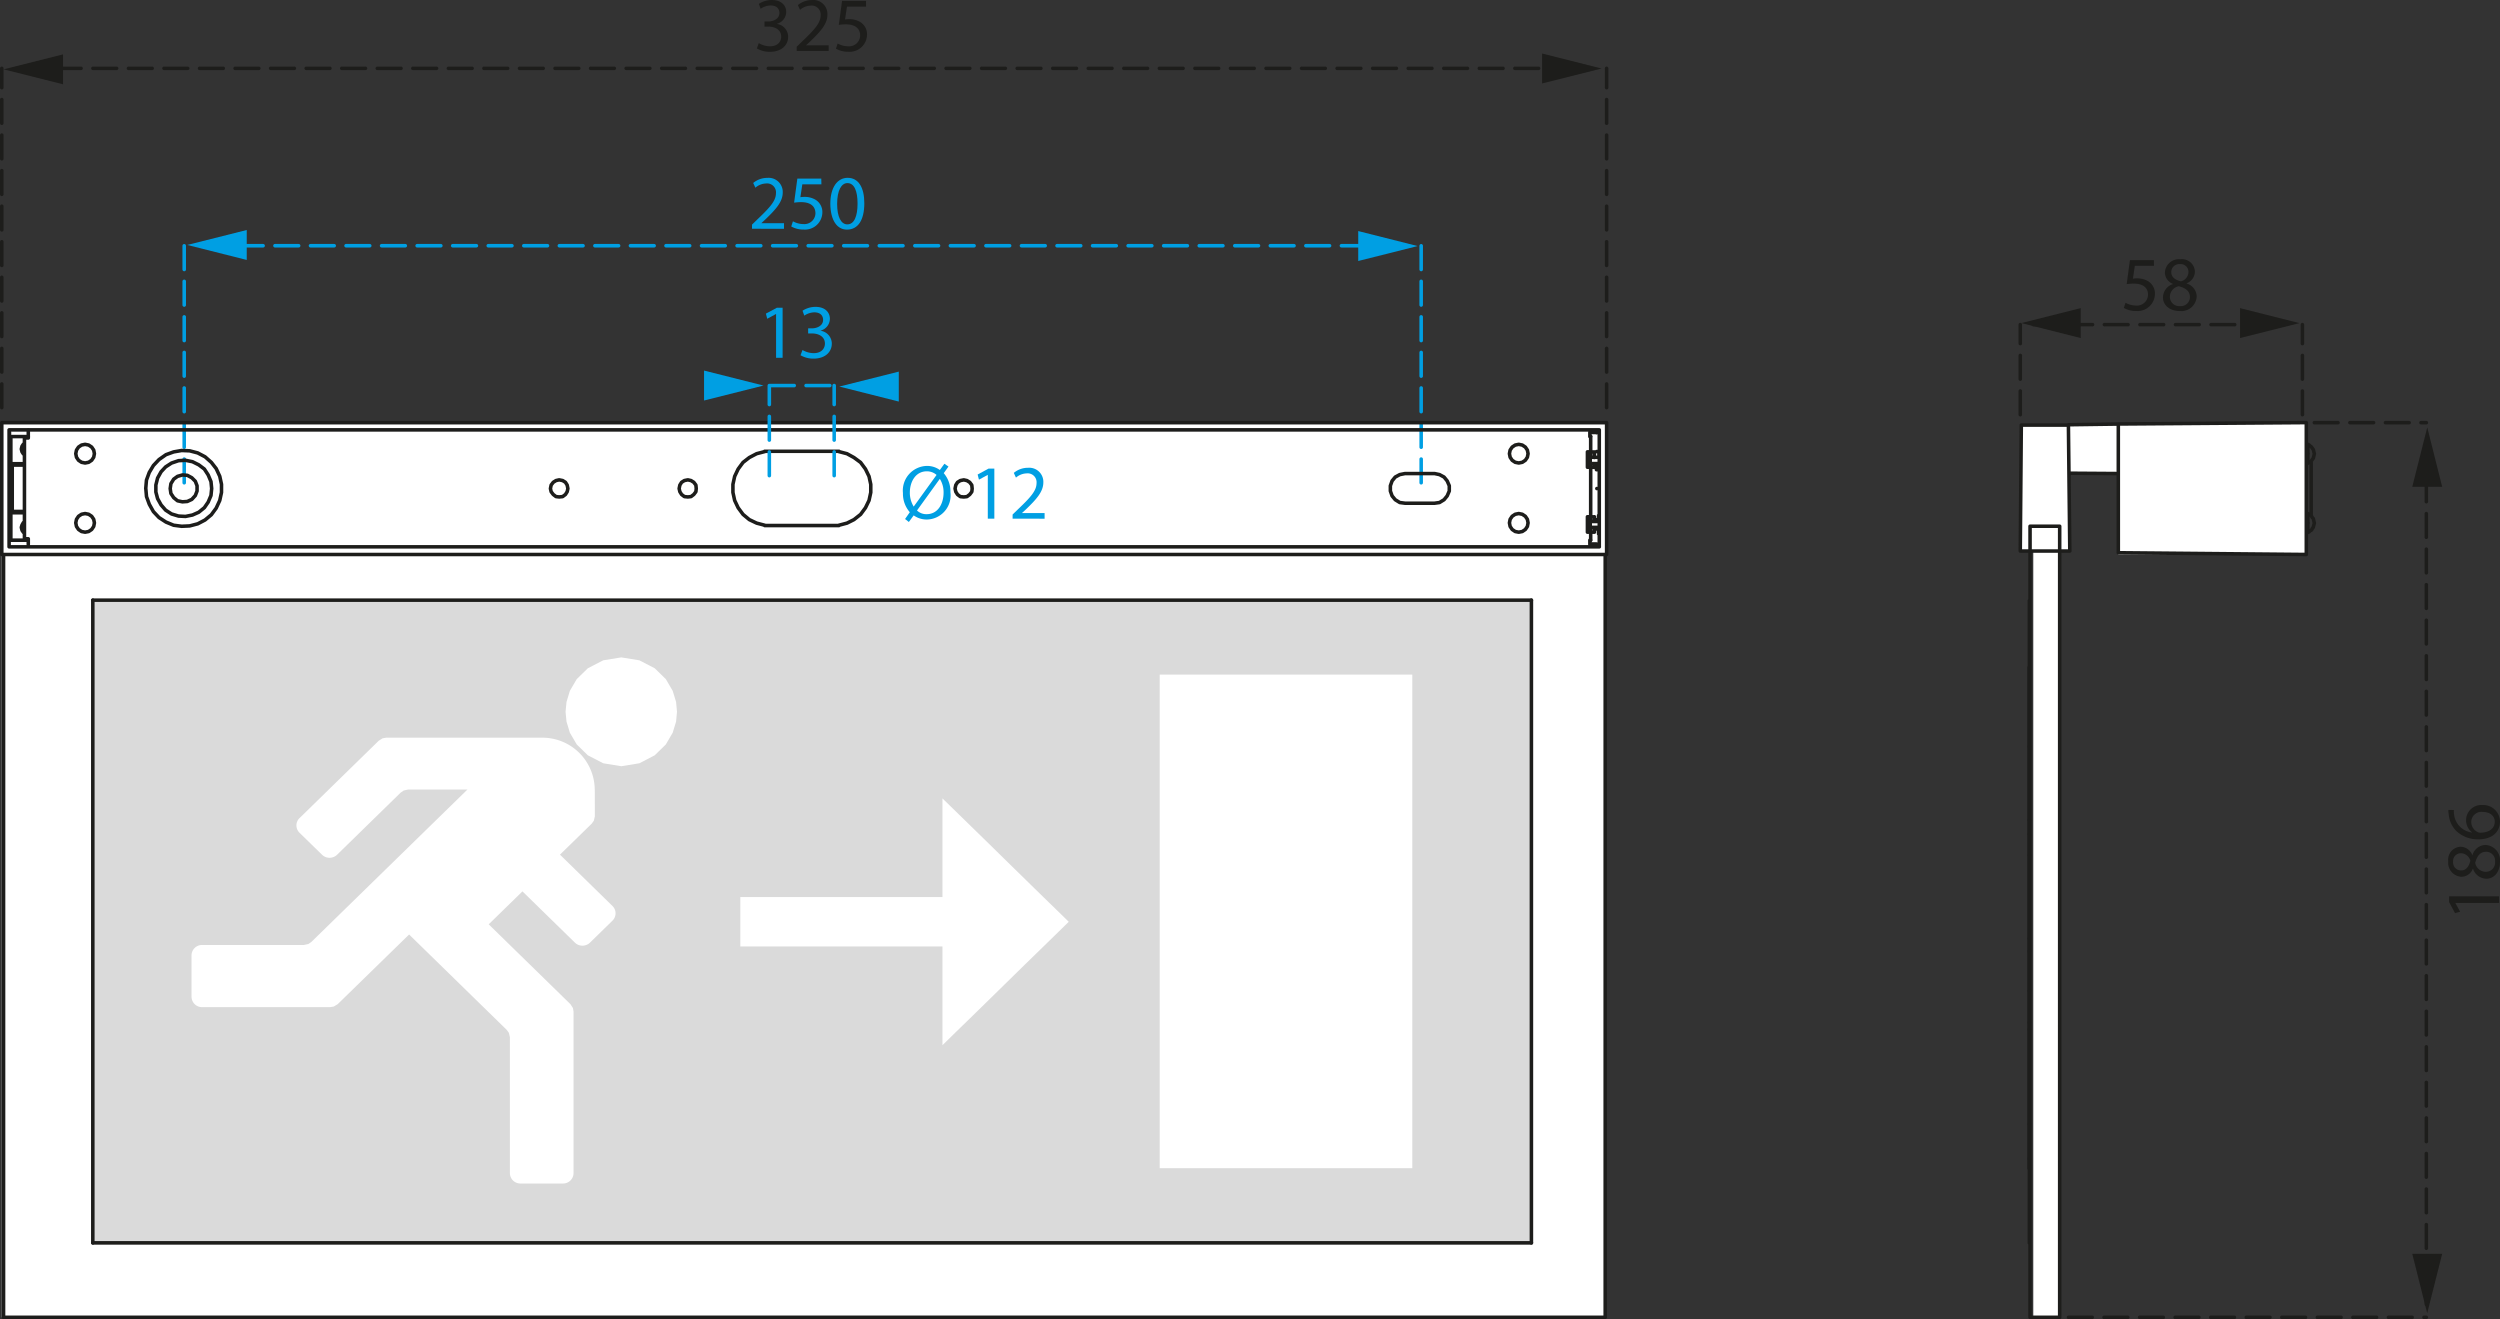 <svg xmlns="http://www.w3.org/2000/svg" width="210.976" height="111.32" viewBox="0 0 210.976 111.32">
  <rect x="0" y="0" width="210.976" height="111.32" fill="#333333" stroke="none"/>
  <title>LK9004B20</title>
  <g id="Laag_3" data-name="Laag 3">
    <rect x="0.15" y="35.668" width="135.314" height="75.502" style="fill: #fff"/>
    <rect x="170.581" y="35.873" width="4.092" height="10.627" style="fill: #fff"/>
    <rect x="171.59" y="44.52" width="2.229" height="66.65" style="fill: #fff"/>
    <rect x="174.673" y="35.873" width="5.463" height="4.072" style="fill: #fff"/>
    <rect x="178.765" y="35.729" width="15.865" height="11.064" style="fill: #fff"/>
    <rect x="7.843" y="50.68" width="121.375" height="54.187" style="fill: #dadada"/>
  </g>
  <g id="Laag_1" data-name="Laag 1">
    <g>
      <path d="M64.034,4.784a1.908,1.908,0,0,0,.936.267c.734,0,.962-.469.955-.82-.006-.591-.539-.844-1.092-.844h-.318v-.43h.318c.416,0,.942-.214.942-.715,0-.338-.214-.637-.74-.637a1.549,1.549,0,0,0-.845.28l-.15-.416a2.013,2.013,0,0,1,1.1-.325c.832,0,1.209.494,1.209,1.007a1.05,1.05,0,0,1-.78,1v.013a1.1,1.1,0,0,1,.943,1.085c0,.677-.527,1.268-1.541,1.268a2.152,2.152,0,0,1-1.1-.286Z" transform="translate(0 -1.144)" style="fill: #1d1d1b"/>
      <path d="M67.232,5.44V5.09l.449-.436c1.079-1.027,1.566-1.573,1.572-2.211a.754.754,0,0,0-.838-.825,1.435,1.435,0,0,0-.9.358l-.182-.4a1.852,1.852,0,0,1,1.2-.429,1.189,1.189,0,0,1,1.294,1.228c0,.78-.566,1.411-1.456,2.269l-.339.312v.013h1.9V5.44Z" transform="translate(0 -1.144)" style="fill: #1d1d1b"/>
      <path d="M73.089,1.7H71.477l-.162,1.086a2.246,2.246,0,0,1,.344-.026,1.785,1.785,0,0,1,.91.227,1.206,1.206,0,0,1,.6,1.086A1.465,1.465,0,0,1,71.6,5.512a2.072,2.072,0,0,1-1.054-.26l.143-.436a1.885,1.885,0,0,0,.9.235.933.933,0,0,0,1-.917c-.007-.546-.37-.936-1.216-.936a4.475,4.475,0,0,0-.585.045l.273-2.028h2.022Z" transform="translate(0 -1.144)" style="fill: #1d1d1b"/>
    </g>
    <g>
      <path d="M63.462,20.449V20.1l.449-.436c1.079-1.027,1.567-1.573,1.573-2.211a.753.753,0,0,0-.838-.825,1.438,1.438,0,0,0-.9.357l-.183-.4a1.857,1.857,0,0,1,1.2-.43,1.189,1.189,0,0,1,1.293,1.229c0,.78-.565,1.411-1.456,2.268l-.338.313v.013h1.9v.474Z" transform="translate(0 -1.144)" style="fill: #009fe3"/>
      <path d="M69.319,16.7H67.708l-.163,1.086a2.139,2.139,0,0,1,.345-.026,1.782,1.782,0,0,1,.909.227,1.205,1.205,0,0,1,.6,1.086,1.466,1.466,0,0,1-1.573,1.443,2.071,2.071,0,0,1-1.053-.26l.143-.436a1.889,1.889,0,0,0,.9.235.933.933,0,0,0,1-.917c-.007-.546-.371-.936-1.216-.936a4.306,4.306,0,0,0-.585.045l.273-2.028h2.021Z" transform="translate(0 -1.144)" style="fill: #009fe3"/>
      <path d="M72.94,18.291c0,1.437-.533,2.23-1.469,2.23-.825,0-1.384-.774-1.4-2.171,0-1.417.611-2.2,1.469-2.2C72.434,16.152,72.94,16.945,72.94,18.291Zm-2.294.065c0,1.1.338,1.723.858,1.723.585,0,.865-.683.865-1.762,0-1.04-.267-1.722-.859-1.722C71.01,16.6,70.646,17.206,70.646,18.356Z" transform="translate(0 -1.144)" style="fill: #009fe3"/>
    </g>
    <line x1="17.203" y1="20.737" x2="118.451" y2="20.737" style="fill: none;stroke: #009fe3;stroke-linecap: round;stroke-linejoin: round;stroke-width: 0.3px;stroke-dasharray: 2,1"/>
    <line x1="119.934" y1="20.742" x2="119.934" y2="41.205" style="fill: none;stroke: #009fe3;stroke-linecap: round;stroke-linejoin: round;stroke-width: 0.3px;stroke-dasharray: 2,1"/>
    <line x1="15.546" y1="20.742" x2="15.546" y2="41.205" style="fill: none;stroke: #009fe3;stroke-linecap: round;stroke-linejoin: round;stroke-width: 0.3px;stroke-dasharray: 2,1"/>
    <line x1="1.841" y1="5.768" x2="134.15" y2="5.768" style="fill: none;stroke: #1d1d1b;stroke-linecap: round;stroke-linejoin: round;stroke-width: 0.3px;stroke-dasharray: 2,1"/>
    <line x1="135.583" y1="34.401" x2="135.583" y2="5.768" style="fill: none;stroke: #1d1d1b;stroke-linecap: round;stroke-linejoin: round;stroke-width: 0.3px;stroke-dasharray: 2,1"/>
    <line x1="0.15" y1="34.401" x2="0.15" y2="5.768" style="fill: none;stroke: #1d1d1b;stroke-linecap: round;stroke-linejoin: round;stroke-width: 0.3px;stroke-dasharray: 2,1"/>
    <path d="M135.464,47.937v64.377M.3,112.314V47.937m135.167,64.377H.3M134.552,40.4h.148m-.736,0h.265m.323,0h.177m-.765,0h.265M2.063,38.606l-.088.059-.118.178-.029.2.029.207.118.2.088.059m-1.03.882h1.03m0-1.824-.088.059-.118.178-.059.234.059.236.118.176.088.059m-1.148.765H2.063m0,4.032H1.033m1.03.914-.088.058-.118.178-.029.2.029.236.118.176.088.059m0-.942-.088.059-.118.207-.059.2.059.236.118.176.088.089m0-1.737H.915m133.314.588h-.265m.736,0h-.148m-.47.03h-.118m.588.736h.177m-.647,0h.147m.323-.647h.353m-.736,0h.06m0,.559h-.06m.736,0h-.353m-.383,0-.087.088m.087-.088v-.559m0,0-.087-.089m0,0v.736m.117-5.505h.736m0,0h0m-.736,0h.765m-.765-.529v.529m0,0h0m0-.529v.529m.736-.529h0m0,0H134.2m0,0h0m.765,0H134.2m.736,5.387h0m0,0H134.2m.765.029H134.2m0,0v-.029m0,0v.529m0-.5v.5m0,0h0m0,0h.736m0,0h0m-.736,0h.765m-.795-8.007h.56M1.033,44.316V40.4m0,0-.118-.117m0-2.3v2.3m0,4.151v2.3m0-2.3.118-.119m133.9-5.061h-.206m.206,0v.5m0,0h.029m0,.529v-.529m0,.529h-.029m0,0v.5m-.206,0h.206m-.206-.383v.383m0-.383H134.7m0,4.622.205.119m0-.5v.5m.03-.5h-.03m.03,0v.5m0,0,.029.029m0,.5v-.5m0,.5h-.029m0,0V46.2m-.03,0h.03m-.03-.5v.5m0-.5-.176.088m0-8.125.235-.235m-.205,4.945v0m-.03,4.68.235.236m-.795-.236h.56M.15,36.812V47.937m0,0H135.583m0,0V36.812m0,0H.15m134.814.617V47.29m0-9.87H.768m134.2,9.87H.768m0,0V37.429m133.461,2.855v.3m0-1.3v.471m.323,0v-.471m0,1.3v-.3m-.323,5.387v.383m0-1.3v.384m.323,0v-.384m0,1.3v-.383M2.387,37.987H.8m0,0v-.351m0,9.095H2.387m132.165-1.973h-.323m.323-4.179h-.323m.323,5.475h-.323M2.387,47.084h0v-.353m131.782.353h0v-.353m0-9.095v.351m.383,1.3h-.323M2.387,46.731v-.118m116.182-5.505h2.5m0,0,.412.088.383.207.264.324.178.411v.442l-.178.413-.264.323-.383.236-.412.058m0,0h-2.5m0,0-.442-.058-.382-.236-.266-.323-.146-.413v-.442l.146-.411.266-.324.382-.207.442-.088M47.924,42.374l-.059-.294-.147-.235-.236-.147-.294-.059-.265.059-.235.147-.177.235-.059.294.059.266.177.234.235.178.265.029.294-.029.236-.178.147-.234.059-.266m10.832,0-.029-.294-.177-.235-.236-.147-.265-.059-.294.059-.235.147-.147.235-.06.294.06.266.147.234.235.178.294.029.265-.029.236-.178.177-.234.029-.266m23.284,0-.03-.294-.177-.235L81.6,41.7l-.265-.059-.294.059-.236.147-.147.235-.059.294.059.266.147.234.236.178.294.029.265-.029.235-.178.177-.234.03-.266M2.387,38.106v-.119m131.842,8.744h-.06m-.205-.677h.265m-.265-1.3v1.3m.265-1.3h-.265m0-4.179h.265m-.265-1.3v1.3m.265-1.3h-.265m.265-1.3h-.06M70.8,45.466v.028m-6.27,0H70.8m-6.27,0v-.028m0-6.211-.677.176-.618.324-.53.411-.412.56-.294.618-.147.677V42.7l.147.677.294.618.412.559.53.441.618.295.677.178m0-6.211v-.03m6.27,0h-6.27m6.27,0v.03m0,6.211.677-.178.589-.295.559-.441.412-.559.3-.618.147-.677v-.677l-.147-.677-.3-.618-.412-.56-.559-.411-.589-.324-.677-.176M2.387,46.613H2.063m.324-8.507H2.063m0,8.507V38.106m12.3,4.268.059-.412.236-.383.323-.235.412-.118.413.03.382.206.294.295.148.381v.442l-.148.384-.294.323-.382.176-.413.03-.412-.088-.323-.265-.236-.354-.059-.412m3.5,0-.058-.588-.236-.56-.324-.5-.471-.354-.53-.264-.589-.118-.588.031-.589.2-.5.324-.383.412-.294.529-.147.589v.589l.147.559.294.53.383.441.5.323.589.178.588.03.589-.119.53-.235.471-.383.324-.471.236-.558.058-.59m-5.563,0,.059-.707.236-.646.352-.589.471-.5.589-.412.648-.235.676-.118.678.028.677.178.618.324.53.47.411.53.3.648.147.677V42.7l-.147.677-.3.647-.411.56-.53.441-.618.324-.677.176-.678.031-.676-.088-.648-.266-.589-.383-.471-.5L12.6,43.7l-.236-.646-.059-.678" transform="translate(0 -1.144)" style="fill: none;stroke: #1d1d1b;stroke-linecap: round;stroke-linejoin: round;stroke-width: 0.3px"/>
    <line x1="129.236" y1="50.65" x2="129.236" y2="104.886" style="fill: none;stroke: #1d1d1b;stroke-linecap: round;stroke-linejoin: round;stroke-width: 0.3px"/>
    <line x1="7.832" y1="50.65" x2="129.236" y2="50.65" style="fill: none;stroke: #1d1d1b;stroke-linecap: round;stroke-linejoin: round;stroke-width: 0.3px"/>
    <line x1="7.832" y1="104.886" x2="7.832" y2="50.65" style="fill: none;stroke: #1d1d1b;stroke-linecap: round;stroke-linejoin: round;stroke-width: 0.3px"/>
    <line x1="129.236" y1="104.886" x2="7.832" y2="104.886" style="fill: none;stroke: #1d1d1b;stroke-linecap: round;stroke-linejoin: round;stroke-width: 0.3px"/>
    <polyline points="127.381 44.126 127.44 44.428 127.612 44.682 127.867 44.854 128.167 44.912 128.469 44.854 128.724 44.682 128.895 44.428 128.954 44.126 128.895 43.825 128.724 43.57 128.469 43.399 128.167 43.339 127.867 43.399 127.612 43.57 127.44 43.825 127.381 44.126" style="fill: none;stroke: #1d1d1b;stroke-linecap: round;stroke-linejoin: round;stroke-width: 0.3px"/>
    <polyline points="127.381 38.285 127.44 38.587 127.612 38.842 127.867 39.013 128.167 39.072 128.469 39.013 128.724 38.842 128.895 38.587 128.954 38.285 128.895 37.984 128.724 37.729 128.469 37.559 128.167 37.498 127.867 37.559 127.612 37.729 127.44 37.984 127.381 38.285" style="fill: none;stroke: #1d1d1b;stroke-linecap: round;stroke-linejoin: round;stroke-width: 0.3px"/>
    <polyline points="6.394 44.126 6.454 44.428 6.625 44.682 6.88 44.854 7.181 44.912 7.482 44.854 7.737 44.682 7.908 44.428 7.967 44.126 7.908 43.825 7.737 43.57 7.482 43.399 7.181 43.339 6.88 43.399 6.625 43.57 6.454 43.825 6.394 44.126" style="fill: none;stroke: #1d1d1b;stroke-linecap: round;stroke-linejoin: round;stroke-width: 0.3px"/>
    <polyline points="6.394 38.285 6.454 38.587 6.625 38.842 6.88 39.013 7.181 39.072 7.482 39.013 7.737 38.842 7.908 38.587 7.967 38.285 7.908 37.984 7.737 37.729 7.482 37.559 7.181 37.498 6.88 37.559 6.625 37.729 6.454 37.984 6.394 38.285" style="fill: none;stroke: #1d1d1b;stroke-linecap: round;stroke-linejoin: round;stroke-width: 0.3px"/>
    <line x1="134.238" y1="36.825" x2="134.238" y2="38.139" style="fill: none;stroke: #1d1d1b;stroke-linecap: round;stroke-linejoin: round;stroke-dashoffset: 2.232px;stroke-width: 0.3px;stroke-dasharray: 3.6,1.8"/>
    <line x1="134.238" y1="39.433" x2="134.238" y2="43.604" style="fill: none;stroke: #1d1d1b;stroke-linecap: round;stroke-linejoin: round;stroke-width: 0.3px"/>
    <line x1="134.238" y1="44.898" x2="134.238" y2="45.587" style="fill: none;stroke: #1d1d1b;stroke-linecap: round;stroke-linejoin: round;stroke-dashoffset: 1.169px;stroke-width: 0.3px;stroke-dasharray: 3.6,1.8"/>
    <path d="M171.317,112.314V45.554m2.5,0h-2.5m0,66.76h2.5m0,0V45.554m-3.326,2.09.088-10.627m4.092,10.627h-4.18m4.063-10.627.117,10.627m-4.092-10.627h3.975m0-.03,4.209-.058m-4.209.088v-.03m.058,4.092,4.151.029m15.865-4.3-15.865.117M194.63,47.937l-15.865-.147m0-10.861V47.79M194.63,36.812V47.937m-23.371,3.886h.058m-.058,54.221V51.823m0,54.221h.058m-.088-42.123v-2.09m0,0V57.444m0,39.415v-.854m0,.854h.03m-.03-.854V88.028m0,0V87.44m0,0V85.615m0-21.459v-.235m0,0h.03m-.03,9.654v-.234m0,7.006V73.575m0,7.006h0v-.234m0-7.006V71.575m0-1.207V64.156m0,7.419V70.368m0,11.067v-.854m0,0h.03m-.03,4.18V81.435m0,4.18v-.854m0,.854h.03m-.03,14.157h0V98.95m0,.822h.03m-.03-.822V96.859m23.813-56.811V44.7M171.259,57.444h-.03m0,16.131h.03m24.049-28.287-.03-.117-.03-.148-.03-.118-.088-.088-.058-.117-.118-.089-.088-.059-.117-.058m0,1.589.117-.059.088-.087.118-.06.058-.118.088-.117.03-.119.03-.118.03-.117m0-5.857-.03-.118-.03-.119-.03-.117-.088-.117-.058-.089-.118-.088-.088-.088-.117-.03m0,1.561.117-.06.088-.058.118-.087.058-.09.088-.117.03-.118.03-.118.03-.147m-.559,5.063h-.031l-.03-.03-.028-.029v-.03h-.03v-.058m0,1.884v-.059l.03-.03.028-.03v-.029h.061m0-7.418-.031-.029h-.03v-.03h-.028v-.029l-.03-.029v-.059m0,1.912v-.057l.03-.03v-.03h.028v-.029h.03l.031-.029" transform="translate(0 -1.144)" style="fill: none;stroke: #1d1d1b;stroke-linecap: round;stroke-linejoin: round;stroke-width: 0.3px"/>
    <polyline points="194.755 38.285 194.755 38.587 194.755 38.842 194.755 39.013 194.755 39.072" style="fill: none;stroke: #1d1d1b;stroke-linecap: round;stroke-linejoin: round;stroke-dashoffset: 1.336px;stroke-width: 0.3px;stroke-dasharray: 3.6,1.8"/>
    <polyline points="194.755 37.498 194.755 37.559 194.755 37.729 194.755 37.984 194.755 38.285" style="fill: none;stroke: #1d1d1b;stroke-linecap: round;stroke-linejoin: round;stroke-dashoffset: 1.336px;stroke-width: 0.3px;stroke-dasharray: 3.6,1.8"/>
    <polyline points="194.755 44.126 194.755 44.428 194.755 44.682 194.755 44.854 194.755 44.912" style="fill: none;stroke: #1d1d1b;stroke-linecap: round;stroke-linejoin: round;stroke-dashoffset: 1.336px;stroke-width: 0.3px;stroke-dasharray: 3.6,1.8"/>
    <polyline points="194.755 43.339 194.755 43.399 194.755 43.57 194.755 43.825 194.755 44.127" style="fill: none;stroke: #1d1d1b;stroke-linecap: round;stroke-linejoin: round;stroke-dashoffset: 1.336px;stroke-width: 0.3px;stroke-dasharray: 3.6,1.8"/>
    <line x1="171.254" y1="97.793" x2="171.274" y2="97.793" style="fill: none;stroke: #1d1d1b;stroke-linecap: round;stroke-linejoin: round;stroke-width: 0.3px;stroke-dasharray: 3.6,1.8"/>
    <line x1="171.254" y1="83.609" x2="171.274" y2="83.609" style="fill: none;stroke: #1d1d1b;stroke-linecap: round;stroke-linejoin: round;stroke-width: 0.3px;stroke-dasharray: 3.6,1.8"/>
    <line x1="171.254" y1="80.271" x2="171.274" y2="80.271" style="fill: none;stroke: #1d1d1b;stroke-linecap: round;stroke-linejoin: round;stroke-width: 0.3px;stroke-dasharray: 3.6,1.8"/>
    <line x1="171.254" y1="70.402" x2="171.274" y2="70.402" style="fill: none;stroke: #1d1d1b;stroke-linecap: round;stroke-linejoin: round;stroke-width: 0.3px;stroke-dasharray: 3.6,1.8"/>
    <line x1="171.254" y1="69.222" x2="171.274" y2="69.222" style="fill: none;stroke: #1d1d1b;stroke-linecap: round;stroke-linejoin: round;stroke-width: 0.3px;stroke-dasharray: 3.6,1.8"/>
    <line x1="171.254" y1="62.994" x2="171.274" y2="62.994" style="fill: none;stroke: #1d1d1b;stroke-linecap: round;stroke-linejoin: round;stroke-width: 0.3px;stroke-dasharray: 3.6,1.8"/>
    <line x1="171.254" y1="72.172" x2="171.274" y2="72.172" style="fill: none;stroke: #1d1d1b;stroke-linecap: round;stroke-linejoin: round;stroke-width: 0.3px;stroke-dasharray: 3.6,1.8"/>
    <line x1="171.254" y1="79.192" x2="171.274" y2="79.192" style="fill: none;stroke: #1d1d1b;stroke-linecap: round;stroke-linejoin: round;stroke-width: 0.3px;stroke-dasharray: 3.6,1.8"/>
    <line x1="171.254" y1="86.271" x2="171.274" y2="86.271" style="fill: none;stroke: #1d1d1b;stroke-linecap: round;stroke-linejoin: round;stroke-width: 0.3px;stroke-dasharray: 3.6,1.8"/>
    <line x1="171.254" y1="86.862" x2="171.274" y2="86.862" style="fill: none;stroke: #1d1d1b;stroke-linecap: round;stroke-linejoin: round;stroke-width: 0.3px;stroke-dasharray: 3.6,1.8"/>
    <line x1="171.254" y1="94.861" x2="171.274" y2="94.861" style="fill: none;stroke: #1d1d1b;stroke-linecap: round;stroke-linejoin: round;stroke-width: 0.3px;stroke-dasharray: 3.6,1.8"/>
    <line x1="65.024" y1="32.537" x2="70.497" y2="32.537" style="fill: none;stroke: #009fe3;stroke-linecap: round;stroke-linejoin: round;stroke-width: 0.3px;stroke-dasharray: 2,1"/>
    <line x1="70.397" y1="40.14" x2="70.397" y2="32.537" style="fill: none;stroke: #009fe3;stroke-linecap: round;stroke-linejoin: round;stroke-width: 0.3px;stroke-dasharray: 2,1"/>
    <line x1="64.924" y1="40.14" x2="64.924" y2="32.537" style="fill: none;stroke: #009fe3;stroke-linecap: round;stroke-linejoin: round;stroke-width: 0.3px;stroke-dasharray: 2,1"/>
    <g>
      <path d="M76.379,44.942l.4-.572a2.365,2.365,0,0,1-.579-1.619,2.079,2.079,0,0,1,2.022-2.288,1.831,1.831,0,0,1,1.092.345l.383-.527.345.235-.4.558a2.365,2.365,0,0,1,.566,1.613,2.042,2.042,0,0,1-1.99,2.3,1.871,1.871,0,0,1-1.111-.35l-.41.558Zm2.658-3.718a1.231,1.231,0,0,0-.819-.306c-.955,0-1.436.885-1.436,1.8a2.219,2.219,0,0,0,.325,1.177l.006-.007Zm-1.651,3a1.127,1.127,0,0,0,.819.311c.917,0,1.424-.838,1.424-1.826a2.138,2.138,0,0,0-.306-1.138H79.3Z" transform="translate(0 -1.144)" style="fill: #009fe3"/>
      <path d="M83.361,41.224h-.013l-.735.4-.11-.435.923-.5h.487v4.226h-.552Z" transform="translate(0 -1.144)" style="fill: #009fe3"/>
      <path d="M85.454,44.916v-.351l.448-.435c1.08-1.027,1.567-1.573,1.573-2.211a.753.753,0,0,0-.838-.825,1.44,1.44,0,0,0-.9.357l-.182-.4a1.852,1.852,0,0,1,1.2-.43,1.188,1.188,0,0,1,1.293,1.229c0,.78-.565,1.411-1.456,2.268l-.338.313v.012h1.9v.475Z" transform="translate(0 -1.144)" style="fill: #009fe3"/>
    </g>
    <g>
      <path d="M65.493,27.646H65.48l-.734.4-.111-.436.923-.494h.487v4.226h-.552Z" transform="translate(0 -1.144)" style="fill: #009fe3"/>
      <path d="M67.723,30.682a1.923,1.923,0,0,0,.936.266c.735,0,.962-.469.956-.819-.007-.592-.54-.845-1.092-.845H68.2v-.43h.319c.416,0,.942-.213.942-.714,0-.338-.214-.637-.741-.637a1.552,1.552,0,0,0-.845.279l-.149-.416a2.01,2.01,0,0,1,1.1-.325c.832,0,1.209.494,1.209,1.008a1.049,1.049,0,0,1-.78.994v.014a1.1,1.1,0,0,1,.942,1.085c0,.675-.526,1.267-1.54,1.267a2.143,2.143,0,0,1-1.1-.286Z" transform="translate(0 -1.144)" style="fill: #009fe3"/>
    </g>
    <g>
      <path d="M207.212,77.341v.013l.4.735-.435.11-.494-.923v-.488H210.9v.553Z" transform="translate(0 -1.144)" style="fill: #1d1d1b"/>
      <path d="M209.832,75.3a1.208,1.208,0,0,1-1.131-.839l-.019.007a1.048,1.048,0,0,1-.95.669,1.185,1.185,0,0,1-1.125-1.307,1.092,1.092,0,0,1,1.041-1.228,1.073,1.073,0,0,1,.988.7h.019a1.171,1.171,0,0,1,1.092-.852,1.3,1.3,0,0,1,1.229,1.437C210.976,74.767,210.449,75.3,209.832,75.3Zm-2.139-.7c.422,0,.65-.319.781-.807a.834.834,0,0,0-.768-.643.656.656,0,0,0-.688.715A.671.671,0,0,0,207.693,74.6Zm2.113-1.574c-.514,0-.761.358-.923.93a.918.918,0,0,0,.871.761.782.782,0,0,0,.806-.846A.765.765,0,0,0,209.806,73.024Z" transform="translate(0 -1.144)" style="fill: #1d1d1b"/>
      <path d="M207.082,69.5a2.03,2.03,0,0,0,.026.429,1.717,1.717,0,0,0,1.5,1.469V71.38a1.288,1.288,0,0,1,.878-2.3,1.413,1.413,0,0,1,1.489,1.4c0,.9-.7,1.495-1.8,1.495a2.655,2.655,0,0,1-1.9-.714,2.3,2.3,0,0,1-.624-1.353,2.757,2.757,0,0,1-.033-.416Zm2.438.162a.859.859,0,0,0-.969.871.944.944,0,0,0,.52.82.491.491,0,0,0,.254.065c.7-.014,1.209-.332,1.209-.93C210.534,70,210.124,69.663,209.52,69.663Z" transform="translate(0 -1.144)" style="fill: #1d1d1b"/>
    </g>
    <line x1="204.76" y1="37.342" x2="204.76" y2="110.072" style="fill: none;stroke: #1d1d1b;stroke-linecap: round;stroke-linejoin: round;stroke-width: 0.3px;stroke-dasharray: 2,1"/>
    <line x1="174.563" y1="111.17" x2="204.76" y2="111.17" style="fill: none;stroke: #1d1d1b;stroke-linecap: round;stroke-linejoin: round;stroke-width: 0.3px;stroke-dasharray: 2,1"/>
    <line x1="195.308" y1="35.668" x2="204.76" y2="35.668" style="fill: none;stroke: #1d1d1b;stroke-linecap: round;stroke-linejoin: round;stroke-width: 0.3px;stroke-dasharray: 2,1"/>
    <line x1="171.59" y1="27.395" x2="191.657" y2="27.395" style="fill: none;stroke: #1d1d1b;stroke-linecap: round;stroke-linejoin: round;stroke-width: 0.3px;stroke-dasharray: 2,1"/>
    <line x1="194.302" y1="34.996" x2="194.302" y2="27.395" style="fill: none;stroke: #1d1d1b;stroke-linecap: round;stroke-linejoin: round;stroke-width: 0.3px;stroke-dasharray: 2,1"/>
    <line x1="170.493" y1="34.996" x2="170.493" y2="27.393" style="fill: none;stroke: #1d1d1b;stroke-linecap: round;stroke-linejoin: round;stroke-width: 0.3px;stroke-dasharray: 2,1"/>
    <g>
      <path d="M181.773,23.575H180.16L180,24.661a2.149,2.149,0,0,1,.345-.026,1.788,1.788,0,0,1,.91.227,1.206,1.206,0,0,1,.6,1.086,1.466,1.466,0,0,1-1.573,1.443,2.061,2.061,0,0,1-1.052-.26l.142-.436a1.892,1.892,0,0,0,.9.235.933.933,0,0,0,1-.917c0-.546-.37-.936-1.214-.936a4.463,4.463,0,0,0-.586.045l.273-2.028h2.022Z" transform="translate(0 -1.144)" style="fill: #1d1d1b"/>
      <path d="M182.533,26.247a1.208,1.208,0,0,1,.839-1.131l-.007-.019a1.049,1.049,0,0,1-.669-.95A1.185,1.185,0,0,1,184,23.022a1.092,1.092,0,0,1,1.229,1.041,1.074,1.074,0,0,1-.7.988v.019a1.169,1.169,0,0,1,.852,1.092,1.3,1.3,0,0,1-1.437,1.229C183.066,27.391,182.533,26.864,182.533,26.247Zm2.276-.026c0-.514-.358-.761-.93-.923a.918.918,0,0,0-.761.871.782.782,0,0,0,.846.806A.765.765,0,0,0,184.809,26.221Zm-1.574-2.113c0,.422.319.65.807.781a.834.834,0,0,0,.643-.768.656.656,0,0,0-.715-.688A.671.671,0,0,0,183.235,24.108Z" transform="translate(0 -1.144)" style="fill: #1d1d1b"/>
    </g>
    <g>
      <polyline points="47.727 60.068 47.808 59.238 48.091 58.301 48.67 57.312 49.609 56.395 50.907 55.724 52.43 55.478 53.956 55.724 55.251 56.395 56.19 57.312 56.769 58.301 57.055 59.238 57.132 60.068 57.055 60.896 56.769 61.833 56.19 62.823 55.251 63.741 53.956 64.413 52.43 64.662 50.907 64.413 49.609 63.741 48.67 62.823 48.091 61.833 47.808 60.896 47.727 60.068" style="fill: #fff"/>
      <polygon points="62.476 79.874 62.476 75.706 72.168 75.706 79.534 75.706 79.534 67.377 80.692 68.507 81.975 69.76 83.167 70.923 84.301 72.034 85.405 73.118 86.152 73.846 86.988 74.665 88.105 75.757 89.226 76.846 89.922 77.525 90.192 77.79 89.838 78.137 88.917 79.037 87.465 80.452 86.443 81.447 85.314 82.554 84.189 83.657 83.071 84.751 81.872 85.924 80.642 87.119 79.534 88.205 79.534 87.229 79.534 85.871 79.534 84.704 79.534 83.544 79.534 79.874 76.046 79.874 72.978 79.874 70.1 79.874 62.476 79.874" style="fill: #fff"/>
      <polygon points="119.185 56.93 119.185 98.583 97.867 98.583 97.867 56.93 102.857 56.93 108.609 56.93 113.661 56.93 119.185 56.93" style="fill: #fff"/>
      <path d="M50.2,70.033l-.087.374-.178.245-2.679,2.615L51.686,77.6a.862.862,0,0,1,.018,1.219.162.162,0,0,0-.018.02l-1.9,1.857a.915.915,0,0,1-1.266,0l-4.43-4.329-2.848,2.781,6.9,6.741.209.322.05.3v13.635a.882.882,0,0,1-.892.875H43.922a.882.882,0,0,1-.891-.874h0V88.676l-.087-.371-.177-.246-8.242-8.053L28.5,85.884l-.328.2-.3.053H17.063a.885.885,0,0,1-.9-.873h0v-3.5a.885.885,0,0,1,.9-.873h8.582l.382-.083.251-.175L39.45,67.772h-5l-.382.085-.25.171-5.372,5.248a.911.911,0,0,1-1.269,0l-1.9-1.855a.867.867,0,0,1-.023-1.217l.023-.019,6.683-6.529.329-.206.3-.052H45.714a4.416,4.416,0,0,1,4.476,4.36c0,.005,0,.011.005.014Z" transform="translate(0 -1.144)" style="fill: #fff"/>
    </g>
    <line x1="2.387" y1="36.844" x2="2.387" y2="36.314" style="fill: none;stroke: #1d1d1b;stroke-linecap: round;stroke-linejoin: round;stroke-width: 0.3px"/>
    <polygon points="5.32 7.115 0.301 5.85 5.32 4.589 5.32 7.115" style="fill: #1d1d1b"/>
    <polygon points="130.139 4.516 135.158 5.782 130.139 7.043 130.139 4.516" style="fill: #1d1d1b"/>
    <polygon points="20.822 21.937 15.803 20.672 20.822 19.41 20.822 21.937" style="fill: #009fe3"/>
    <polygon points="114.621 19.499 119.639 20.765 114.621 22.026 114.621 19.499" style="fill: #009fe3"/>
    <polygon points="75.849 33.888 70.831 32.622 75.849 31.361 75.849 33.888" style="fill: #009fe3"/>
    <polygon points="59.415 31.272 64.434 32.537 59.415 33.799 59.415 31.272" style="fill: #009fe3"/>
    <polygon points="206.098 105.808 204.832 110.827 203.571 105.808 206.098 105.808" style="fill: #1d1d1b"/>
    <polygon points="203.571 41.084 204.837 36.065 206.098 41.084 203.571 41.084" style="fill: #1d1d1b"/>
    <polygon points="175.594 28.529 170.575 27.264 175.594 26.002 175.594 28.529" style="fill: #1d1d1b"/>
    <polygon points="189.037 26.002 194.055 27.268 189.037 28.529 189.037 26.002" style="fill: #1d1d1b"/>
  </g>
</svg>
